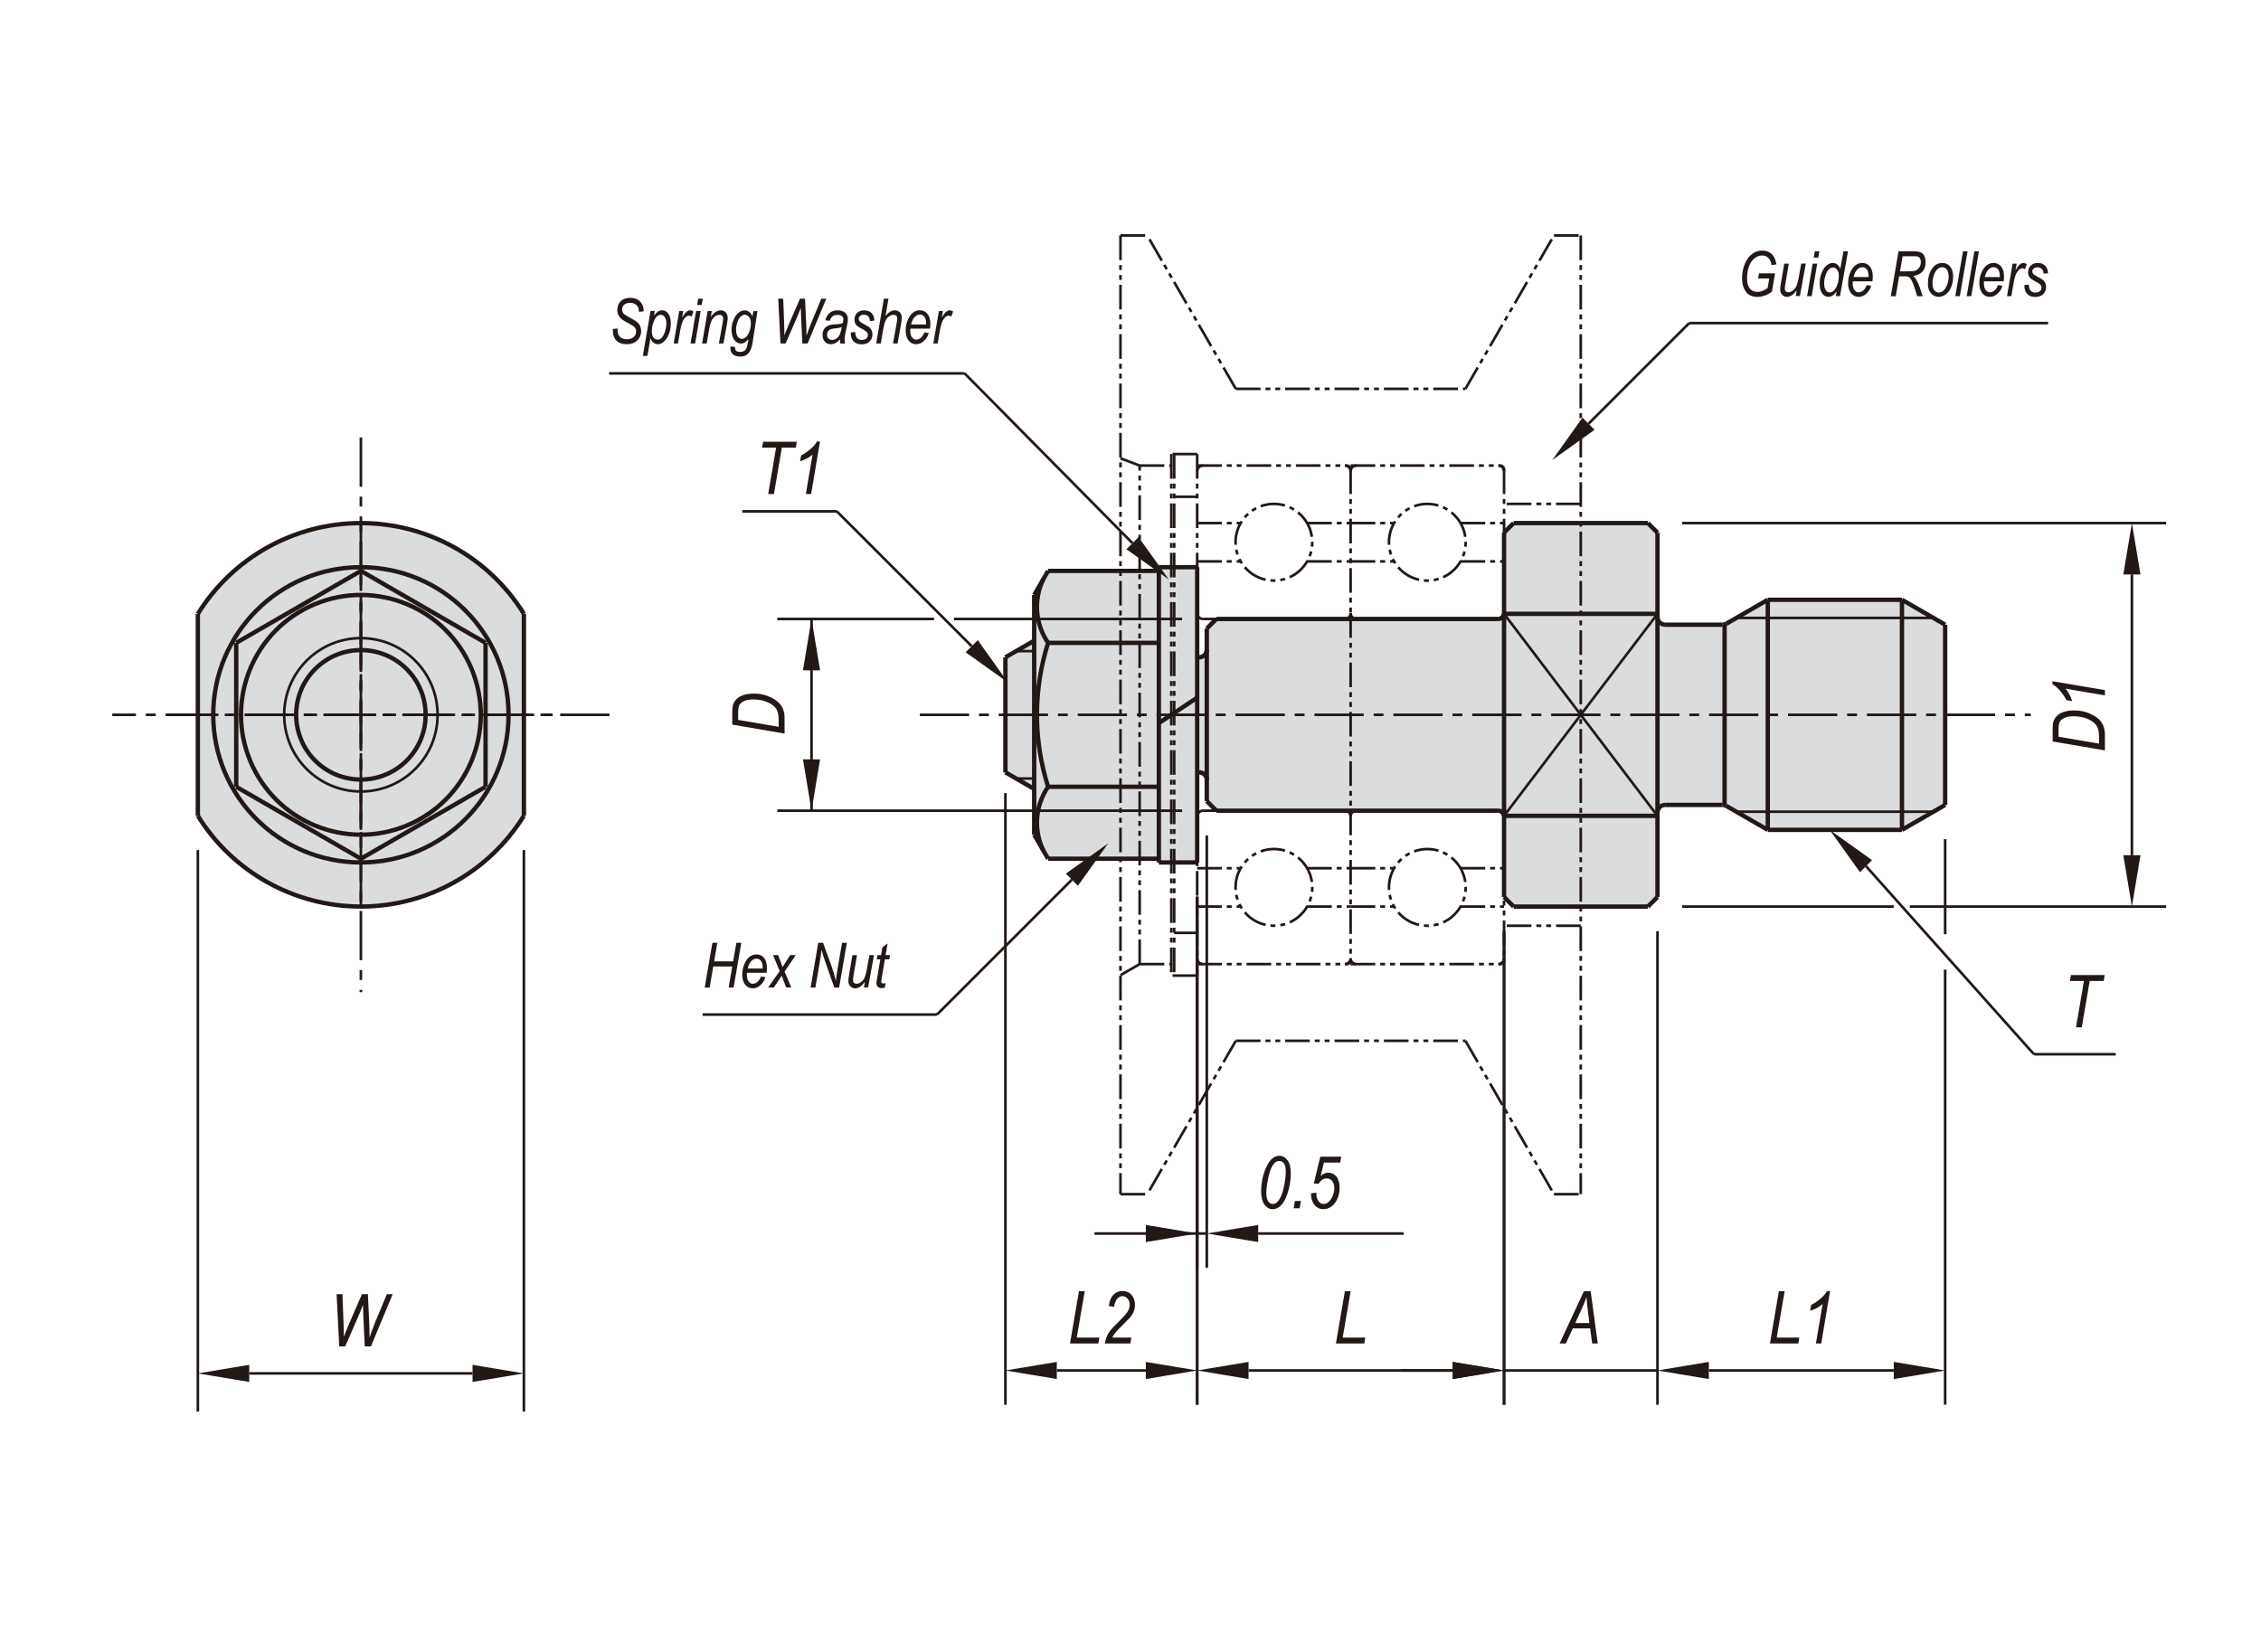 <?xml version="1.0" encoding="UTF-8"?><svg id="Layer_2" xmlns="http://www.w3.org/2000/svg" width="650" height="475" viewBox="0 0 650 475"><defs><style>.cls-1{stroke-width:1.25px;}.cls-1,.cls-2,.cls-3,.cls-4,.cls-5{fill:none;}.cls-1,.cls-2,.cls-3,.cls-5{stroke:#221815;stroke-miterlimit:10;}.cls-2,.cls-3,.cls-5{stroke-width:.75px;}.cls-6{fill:#221815;}.cls-3{stroke-dasharray:0 0 0 0 0 0 7.09 1.42 1.42 1.42 1.42 1.42;}.cls-7{fill:#dbdcde;}.cls-5{stroke-dasharray:0 0 0 0 14.17 2.84 2.84 2.84;}</style></defs><g id="RLB"><path class="cls-7" d="m150.61,234.58c-10.05,16.22-27.78,26.09-46.86,26.09s-36.81-9.87-46.86-26.09v-58.09c10.05-16.22,27.78-26.09,46.86-26.09s36.81,9.87,46.86,26.09v58.09Z"/><path class="cls-7" d="m289.04,222.08v-33.08l8.27-4.78v-13.15l3.99-6.92h31.84v-1.07h11.03v25.84c.66.17,1.36.02,1.9-.4.54-.42.85-1.06.85-1.74v-6.06l2.76-2.75h81.05c.91,0,1.65-.74,1.65-1.66v-23.16l2.76-2.75h38.59l2.76,2.75v24.26c0,1.22.99,2.21,2.2,2.21h16.5c.39,0,.77-.1,1.1-.3l11.9-6.87h38.57l12.42,7.17v51.83l-12.42,7.17h-38.57l-11.9-6.87c-.34-.19-.72-.3-1.1-.3h-16.5c-1.22,0-2.2.99-2.2,2.21v24.26l-2.76,2.76h-38.59l-2.76-2.76v-23.16c0-.91-.74-1.65-1.65-1.65h-81.05l-2.76-2.76v-6.06c0-.68-.32-1.33-.85-1.74-.53-.42-1.24-.56-1.9-.39v25.84h-11.03v-1.07h-31.84l-3.99-6.92v-13.14l-8.27-4.78Z"/><polygon class="cls-6" points="361.7 352.23 361.7 357.15 346.93 354.68 361.7 352.23"/><polygon class="cls-6" points="71.65 392.45 71.65 397.37 56.88 394.91 71.65 392.45"/><polygon class="cls-6" points="135.85 392.45 135.85 397.37 150.61 394.91 135.85 392.45"/><polygon class="cls-6" points="303.81 391.61 303.81 396.53 289.04 394.06 303.81 391.61"/><polygon class="cls-6" points="329.41 391.61 329.41 396.53 344.18 394.06 329.41 391.61"/><polygon class="cls-6" points="358.94 391.61 358.94 396.53 344.17 394.06 358.94 391.61"/><polygon class="cls-6" points="329.41 352.23 329.41 357.15 344.18 354.68 329.41 352.23"/><polygon class="cls-6" points="230.84 218.34 235.76 218.34 233.3 233.11 230.84 218.34"/><polygon class="cls-6" points="230.84 192.74 235.76 192.74 233.3 177.97 230.84 192.74"/><polygon class="cls-6" points="281.09 184.07 277.61 187.55 289.79 196.26 281.09 184.07"/><polygon class="cls-6" points="306.41 251.21 309.89 254.69 318.59 242.5 306.41 251.21"/><polygon class="cls-6" points="327.32 154.45 323.84 157.93 336.02 166.63 327.32 154.45"/><polygon class="cls-6" points="491.26 391.6 491.26 396.53 476.49 394.07 491.26 391.6"/><polygon class="cls-6" points="544.43 391.6 544.43 396.53 559.2 394.07 544.43 391.6"/><polygon class="cls-6" points="417.62 391.61 417.62 396.53 432.39 394.06 417.62 391.61"/><polygon class="cls-6" points="417.62 391.61 417.62 396.53 432.39 394.06 417.62 391.61"/><polygon class="cls-6" points="458.42 123.58 454.94 120.1 446.24 132.29 458.42 123.58"/><polygon class="cls-6" points="534.7 250.8 538.18 247.32 526 238.62 534.7 250.8"/><polygon class="cls-6" points="610.42 245.91 615.35 245.91 612.89 260.68 610.42 245.91"/><polygon class="cls-6" points="610.42 165.18 615.35 165.18 612.89 150.41 610.42 165.18"/><line class="cls-2" x1="456.68" y1="121.84" x2="485.62" y2="92.9"/><line class="cls-2" x1="325.58" y1="156.19" x2="277.31" y2="107.37"/><line class="cls-3" x1="421.28" y1="111.81" x2="446.74" y2="67.71"/><line class="cls-3" x1="355.28" y1="111.81" x2="329.82" y2="67.71"/><line class="cls-3" x1="322.12" y1="67.71" x2="322.12" y2="343.38"/><line class="cls-3" x1="454.44" y1="67.71" x2="454.44" y2="343.38"/><line class="cls-2" x1="358.94" y1="394.07" x2="417.62" y2="394.07"/><line class="cls-3" x1="344.17" y1="133.87" x2="387.18" y2="133.87"/><line class="cls-3" x1="344.17" y1="277.22" x2="387.18" y2="277.22"/><line class="cls-3" x1="345.83" y1="233.11" x2="386.63" y2="233.11"/><circle class="cls-3" cx="366.23" cy="255.16" r="11.03" transform="translate(-73.16 333.7) rotate(-45)"/><line class="cls-3" x1="345.83" y1="177.98" x2="386.63" y2="177.98"/><circle class="cls-3" cx="366.23" cy="155.92" r="11.03" transform="translate(-2.99 304.63) rotate(-45)"/><line class="cls-5" x1="264.43" y1="205.54" x2="583.81" y2="205.54"/><line class="cls-1" x1="349.69" y1="233.11" x2="430.73" y2="233.11"/><line class="cls-1" x1="349.69" y1="177.98" x2="430.73" y2="177.98"/><line class="cls-3" x1="355.28" y1="111.81" x2="421.28" y2="111.81"/><line class="cls-3" x1="355.28" y1="299.27" x2="421.28" y2="299.27"/><line class="cls-2" x1="71.65" y1="394.91" x2="135.84" y2="394.91"/><line class="cls-5" x1="48.62" y1="205.54" x2="158.88" y2="205.54"/><path class="cls-1" d="m146.2,205.54c0-23.45-19.01-42.45-42.45-42.45s-42.45,19.01-42.45,42.45,19,42.45,42.45,42.45,42.45-19.01,42.45-42.45Z"/><path class="cls-1" d="m56.88,234.58c10.05,16.22,27.78,26.09,46.86,26.09s36.81-9.87,46.86-26.09"/><line class="cls-5" x1="175.22" y1="205.54" x2="32.27" y2="205.54"/><path class="cls-1" d="m150.61,176.5c-10.05-16.22-27.78-26.09-46.86-26.09s-36.81,9.87-46.86,26.09"/><circle class="cls-1" cx="103.75" cy="205.54" r="34.46" transform="translate(-70.76 55.35) rotate(-22.5)"/><line class="cls-1" x1="103.75" y1="164.16" x2="139.59" y2="184.85"/><line class="cls-1" x1="139.59" y1="226.23" x2="103.75" y2="246.92"/><line class="cls-5" x1="70.67" y1="205.54" x2="136.83" y2="205.54"/><line class="cls-2" x1="56.88" y1="244.43" x2="56.88" y2="405.89"/><line class="cls-5" x1="103.75" y1="125.79" x2="103.75" y2="285.29"/><line class="cls-5" x1="103.75" y1="260.68" x2="103.75" y2="150.41"/><line class="cls-1" x1="67.91" y1="184.85" x2="103.75" y2="164.16"/><line class="cls-5" x1="103.75" y1="238.62" x2="103.75" y2="172.46"/><line class="cls-1" x1="56.88" y1="234.59" x2="56.88" y2="176.5"/><line class="cls-1" x1="103.75" y1="246.92" x2="67.91" y2="226.23"/><line class="cls-1" x1="67.91" y1="226.23" x2="67.91" y2="184.85"/><path class="cls-1" d="m122.36,205.54c0-10.28-8.33-18.61-18.61-18.61s-18.61,8.33-18.61,18.61,8.33,18.61,18.61,18.61,18.61-8.33,18.61-18.61Z"/><path class="cls-2" d="m125.8,205.54c0-12.18-9.87-22.05-22.05-22.05s-22.05,9.87-22.05,22.05,9.87,22.05,22.05,22.05,22.05-9.87,22.05-22.05Z"/><line class="cls-2" x1="308.15" y1="252.94" x2="269.37" y2="291.73"/><line class="cls-2" x1="150.61" y1="244.43" x2="150.61" y2="405.89"/><line class="cls-2" x1="289.04" y1="228.06" x2="289.04" y2="403.91"/><line class="cls-2" x1="344.17" y1="257.84" x2="344.17" y2="403.91"/><line class="cls-2" x1="344.17" y1="257.84" x2="344.17" y2="403.91"/><line class="cls-2" x1="344.17" y1="257.84" x2="344.17" y2="364.53"/><line class="cls-2" x1="346.93" y1="240.2" x2="346.93" y2="364.53"/><line class="cls-3" x1="327.63" y1="277.22" x2="327.63" y2="133.87"/><line class="cls-3" x1="336.73" y1="130.56" x2="336.73" y2="280.52"/><line class="cls-3" x1="337.56" y1="130.56" x2="337.56" y2="280.52"/><line class="cls-3" x1="344.17" y1="222.08" x2="344.17" y2="280.52"/><line class="cls-2" x1="329.41" y1="394.07" x2="303.81" y2="394.07"/><line class="cls-2" x1="346.93" y1="354.69" x2="314.64" y2="354.69"/><line class="cls-2" x1="269.37" y1="291.73" x2="201.98" y2="291.73"/><line class="cls-3" x1="355.28" y1="299.27" x2="329.82" y2="343.38"/><line class="cls-3" x1="322.12" y1="343.38" x2="329.82" y2="343.38"/><line class="cls-3" x1="327.63" y1="277.22" x2="336.73" y2="277.22"/><line class="cls-3" x1="327.63" y1="277.22" x2="322.12" y2="280.4"/><path class="cls-3" d="m344.17,275.56c0,.91.74,1.66,1.66,1.66"/><line class="cls-3" x1="337.56" y1="268.24" x2="344.17" y2="268.24"/><line class="cls-3" x1="344.17" y1="280.52" x2="336.73" y2="280.52"/><line class="cls-2" x1="240.57" y1="147.03" x2="213.4" y2="147.03"/><line class="cls-2" x1="339.84" y1="233.11" x2="223.46" y2="233.11"/><line class="cls-2" x1="339.84" y1="177.98" x2="274.27" y2="177.98"/><line class="cls-2" x1="268.53" y1="177.98" x2="223.46" y2="177.98"/><line class="cls-1" x1="150.61" y1="234.59" x2="150.61" y2="176.5"/><line class="cls-1" x1="139.59" y1="184.85" x2="139.59" y2="226.23"/><line class="cls-2" x1="233.3" y1="177.98" x2="233.3" y2="233.11"/><path class="cls-3" d="m344.17,176.32c0,.91.74,1.66,1.66,1.66"/><line class="cls-1" x1="333.15" y1="163.09" x2="333.15" y2="247.99"/><path class="cls-1" d="m299.91,166.59c-2.83,5.9-2.3,12.86,1.4,18.27"/><line class="cls-1" x1="297.31" y1="240" x2="297.31" y2="171.08"/><line class="cls-1" x1="344.17" y1="163.09" x2="344.17" y2="247.99"/><line class="cls-3" x1="344.17" y1="130.56" x2="344.17" y2="189"/><line class="cls-3" x1="344.17" y1="163.09" x2="344.17" y2="247.99"/><path class="cls-1" d="m301.31,226.23c-3.7,5.4-4.23,12.36-1.4,18.27"/><path class="cls-1" d="m301.31,184.85c-4.27,13.46-4.27,27.92,0,41.38"/><line class="cls-1" x1="301.31" y1="246.92" x2="297.31" y2="240"/><line class="cls-1" x1="289.04" y1="189" x2="289.04" y2="222.08"/><line class="cls-1" x1="289.04" y1="222.08" x2="297.31" y2="226.86"/><line class="cls-2" x1="292.13" y1="223.86" x2="297.31" y2="223.86"/><line class="cls-1" x1="289.04" y1="189" x2="297.31" y2="184.23"/><line class="cls-2" x1="292.13" y1="187.22" x2="297.31" y2="187.22"/><line class="cls-1" x1="346.93" y1="180.73" x2="346.93" y2="230.35"/><line class="cls-1" x1="301.31" y1="246.92" x2="333.15" y2="246.92"/><line class="cls-1" x1="301.31" y1="226.23" x2="333.15" y2="226.23"/><path class="cls-1" d="m346.93,224.29c0-1.22-.98-2.21-2.2-2.21"/><line class="cls-3" x1="344.17" y1="260.68" x2="356.68" y2="260.68"/><line class="cls-3" x1="344.17" y1="249.65" x2="356.68" y2="249.65"/><path class="cls-3" d="m345.83,233.11c-.92,0-1.66.74-1.66,1.65"/><line class="cls-1" x1="344.17" y1="222.08" x2="344.73" y2="222.08"/><line class="cls-1" x1="344.17" y1="247.99" x2="333.15" y2="247.99"/><line class="cls-1" x1="349.69" y1="233.11" x2="346.93" y2="230.35"/><line class="cls-1" x1="301.31" y1="184.85" x2="333.15" y2="184.85"/><path class="cls-1" d="m344.73,189c1.22,0,2.2-.99,2.2-2.21"/><line class="cls-1" x1="333.15" y1="207.91" x2="344.18" y2="200.6"/><line class="cls-1" x1="344.17" y1="189" x2="344.73" y2="189"/><line class="cls-1" x1="346.93" y1="180.73" x2="349.69" y2="177.98"/><line class="cls-1" x1="301.31" y1="164.16" x2="297.31" y2="171.08"/><line class="cls-2" x1="279.35" y1="185.81" x2="240.57" y2="147.03"/><line class="cls-3" x1="327.63" y1="133.87" x2="322.12" y2="131.79"/><line class="cls-1" x1="301.31" y1="164.16" x2="333.15" y2="164.16"/><line class="cls-3" x1="327.63" y1="133.87" x2="336.73" y2="133.87"/><line class="cls-3" x1="344.17" y1="161.43" x2="356.68" y2="161.43"/><line class="cls-3" x1="344.17" y1="150.41" x2="356.68" y2="150.41"/><path class="cls-3" d="m345.83,133.87c-.92,0-1.66.74-1.66,1.65"/><line class="cls-1" x1="333.15" y1="163.09" x2="344.18" y2="163.09"/><line class="cls-3" x1="337.56" y1="142.84" x2="344.17" y2="142.84"/><line class="cls-3" x1="344.17" y1="130.56" x2="336.73" y2="130.56"/><line class="cls-2" x1="559.2" y1="241.3" x2="559.2" y2="268.63"/><line class="cls-2" x1="559.2" y1="278.81" x2="559.2" y2="403.91"/><line class="cls-2" x1="491.26" y1="394.07" x2="544.43" y2="394.07"/><line class="cls-2" x1="584.73" y1="303.14" x2="608.22" y2="303.14"/><line class="cls-2" x1="549.05" y1="260.68" x2="622.73" y2="260.68"/><line class="cls-2" x1="483.58" y1="260.68" x2="544.42" y2="260.68"/><line class="cls-2" x1="483.58" y1="150.41" x2="622.73" y2="150.41"/><line class="cls-2" x1="536.44" y1="249.06" x2="584.73" y2="303.14"/><circle class="cls-3" cx="410.33" cy="255.16" r="11.03" transform="translate(-60.24 364.89) rotate(-45)"/><line class="cls-3" x1="432.39" y1="222.08" x2="432.39" y2="276.11"/><line class="cls-3" x1="388.28" y1="176.32" x2="388.28" y2="276.11"/><line class="cls-2" x1="432.39" y1="394.07" x2="476.49" y2="394.07"/><line class="cls-2" x1="476.5" y1="267.76" x2="476.5" y2="403.91"/><line class="cls-2" x1="432.39" y1="267.76" x2="432.39" y2="403.91"/><line class="cls-2" x1="432.39" y1="267.76" x2="432.39" y2="403.91"/><line class="cls-2" x1="417.62" y1="394.07" x2="402.85" y2="394.07"/><line class="cls-2" x1="361.7" y1="354.69" x2="403.54" y2="354.69"/><line class="cls-3" x1="388.28" y1="277.22" x2="431.29" y2="277.22"/><line class="cls-3" x1="421.28" y1="299.27" x2="446.74" y2="343.38"/><path class="cls-3" d="m388.28,275.56c0,.91.74,1.66,1.65,1.66"/><path class="cls-3" d="m386.63,277.22c.91,0,1.66-.74,1.66-1.66"/><path class="cls-3" d="m387.18,277.22c.61,0,1.1-.49,1.1-1.1"/><line class="cls-3" x1="446.74" y1="343.38" x2="454.44" y2="343.38"/><line class="cls-3" x1="454.44" y1="266.19" x2="432.39" y2="266.19"/><path class="cls-3" d="m431.29,277.22c.61,0,1.1-.49,1.1-1.1"/><path class="cls-3" d="m430.73,277.22c.91,0,1.66-.74,1.66-1.66"/><line class="cls-1" x1="495.2" y1="179.63" x2="478.7" y2="179.63"/><line class="cls-1" x1="495.2" y1="231.45" x2="478.7" y2="231.45"/><line class="cls-1" x1="476.5" y1="257.92" x2="476.5" y2="153.16"/><line class="cls-1" x1="432.39" y1="153.16" x2="432.39" y2="257.92"/><line class="cls-3" x1="432.39" y1="134.97" x2="432.39" y2="189"/><line class="cls-3" x1="432.39" y1="153.16" x2="432.39" y2="257.92"/><line class="cls-2" x1="476.5" y1="234.59" x2="432.39" y2="176.5"/><line class="cls-2" x1="476.5" y1="176.5" x2="432.39" y2="234.59"/><path class="cls-1" d="m430.73,177.98c.91,0,1.66-.74,1.66-1.66"/><path class="cls-3" d="m430.18,177.98c1.22,0,2.21-.99,2.21-2.21"/><path class="cls-3" d="m388.28,176.32c0,.91.74,1.66,1.65,1.66"/><path class="cls-3" d="m386.63,177.98c.91,0,1.66-.74,1.66-1.66"/><line class="cls-3" x1="419.88" y1="260.68" x2="432.39" y2="260.68"/><line class="cls-3" x1="419.88" y1="249.65" x2="432.39" y2="249.65"/><line class="cls-3" x1="389.93" y1="177.98" x2="430.18" y2="177.98"/><line class="cls-3" x1="389.93" y1="233.11" x2="430.18" y2="233.11"/><line class="cls-3" x1="388.28" y1="249.65" x2="400.78" y2="249.65"/><line class="cls-3" x1="388.28" y1="260.68" x2="400.78" y2="260.68"/><line class="cls-3" x1="375.78" y1="249.65" x2="388.28" y2="249.65"/><line class="cls-3" x1="375.78" y1="260.68" x2="388.28" y2="260.68"/><path class="cls-3" d="m389.93,233.11c-.91,0-1.65.74-1.65,1.65"/><path class="cls-3" d="m388.28,234.76c0-.91-.74-1.65-1.66-1.65"/><line class="cls-1" x1="432.39" y1="234.59" x2="476.49" y2="234.59"/><line class="cls-1" x1="473.74" y1="260.68" x2="435.15" y2="260.68"/><path class="cls-1" d="m432.39,234.76c0-.91-.74-1.65-1.66-1.65"/><line class="cls-1" x1="432.39" y1="257.92" x2="435.15" y2="260.68"/><path class="cls-3" d="m432.39,235.31c0-1.22-.99-2.21-2.21-2.21"/><path class="cls-1" d="m478.7,231.45c-1.22,0-2.21.99-2.21,2.21"/><line class="cls-1" x1="473.74" y1="260.68" x2="476.5" y2="257.92"/><path class="cls-1" d="m476.5,177.42c0,1.22.99,2.21,2.21,2.21"/><line class="cls-3" x1="419.88" y1="150.41" x2="432.39" y2="150.41"/><line class="cls-3" x1="419.88" y1="161.43" x2="432.39" y2="161.43"/><line class="cls-3" x1="388.28" y1="133.87" x2="431.29" y2="133.87"/><line class="cls-3" x1="388.28" y1="161.43" x2="400.78" y2="161.43"/><line class="cls-3" x1="388.28" y1="150.41" x2="400.78" y2="150.41"/><line class="cls-3" x1="388.28" y1="134.97" x2="388.28" y2="176.73"/><line class="cls-3" x1="375.78" y1="161.43" x2="388.28" y2="161.43"/><path class="cls-3" d="m389.93,133.87c-.91,0-1.65.74-1.65,1.65"/><line class="cls-3" x1="375.78" y1="150.41" x2="388.28" y2="150.41"/><path class="cls-3" d="m388.28,135.52c0-.91-.74-1.65-1.66-1.65"/><path class="cls-3" d="m388.28,134.97c0-.61-.5-1.1-1.1-1.1"/><circle class="cls-3" cx="410.33" cy="155.92" r="11.03" transform="translate(9.93 335.82) rotate(-45)"/><line class="cls-1" x1="476.5" y1="176.5" x2="432.39" y2="176.5"/><line class="cls-1" x1="473.74" y1="150.41" x2="435.15" y2="150.41"/><line class="cls-3" x1="454.44" y1="144.89" x2="432.39" y2="144.89"/><line class="cls-1" x1="435.15" y1="150.41" x2="432.39" y2="153.16"/><path class="cls-3" d="m432.39,134.97c0-.61-.5-1.1-1.1-1.1"/><path class="cls-3" d="m432.39,135.52c0-.91-.74-1.65-1.66-1.65"/><line class="cls-1" x1="473.74" y1="150.41" x2="476.5" y2="153.16"/><line class="cls-1" x1="508.21" y1="172.46" x2="496.3" y2="179.34"/><line class="cls-1" x1="508.21" y1="238.62" x2="508.21" y2="172.46"/><line class="cls-1" x1="559.2" y1="179.63" x2="546.78" y2="172.46"/><line class="cls-1" x1="546.78" y1="238.62" x2="546.78" y2="172.46"/><line class="cls-1" x1="508.21" y1="238.62" x2="546.78" y2="238.62"/><line class="cls-2" x1="499.16" y1="177.68" x2="555.82" y2="177.68"/><line class="cls-2" x1="499.16" y1="233.4" x2="555.82" y2="233.4"/><line class="cls-1" x1="495.79" y1="179.63" x2="495.79" y2="231.46"/><line class="cls-1" x1="508.21" y1="238.62" x2="496.3" y2="231.75"/><path class="cls-1" d="m496.3,231.75c-.34-.19-.72-.3-1.1-.3"/><path class="cls-1" d="m495.2,179.63c.39,0,.77-.1,1.1-.3"/><line class="cls-1" x1="559.2" y1="179.63" x2="559.2" y2="231.46"/><line class="cls-1" x1="559.2" y1="231.45" x2="546.78" y2="238.62"/><line class="cls-1" x1="508.21" y1="172.46" x2="546.78" y2="172.46"/><line class="cls-2" x1="612.89" y1="165.18" x2="612.89" y2="245.91"/><line class="cls-2" x1="277.32" y1="107.37" x2="175.11" y2="107.37"/><line class="cls-3" x1="322.12" y1="67.71" x2="329.82" y2="67.71"/><line class="cls-3" x1="446.74" y1="67.71" x2="454.44" y2="67.71"/><line class="cls-2" x1="485.62" y1="92.9" x2="588.79" y2="92.9"/><path class="cls-6" d="m176.16,94.6l1.38-.16v.43c0,.58.11,1.09.34,1.53.18.34.47.62.89.83.42.21.92.32,1.5.32.8,0,1.44-.21,1.91-.64.47-.43.7-.96.7-1.59,0-.45-.13-.83-.4-1.16-.27-.32-.92-.75-1.93-1.28-.79-.42-1.32-.73-1.6-.94-.51-.38-.88-.8-1.12-1.26-.24-.46-.36-.99-.36-1.58,0-1.03.33-1.86.99-2.5s1.56-.95,2.71-.95c.79,0,1.47.15,2.03.45s1.01.74,1.34,1.31.5,1.19.5,1.85v.27s-1.38.13-1.38.13v-.29c0-.42-.1-.81-.3-1.16-.21-.36-.51-.64-.89-.83-.39-.2-.83-.3-1.34-.3-.72,0-1.28.18-1.68.53-.4.35-.6.82-.6,1.39,0,.52.15.93.45,1.21.3.28,1.05.75,2.25,1.39.87.47,1.47.86,1.78,1.16.32.3.56.65.73,1.06.17.41.26.88.26,1.39,0,1.08-.38,1.98-1.14,2.69-.76.72-1.75,1.08-2.97,1.08-1.33,0-2.33-.35-3.02-1.06-.69-.71-1.03-1.81-1.04-3.33Z"/><path class="cls-6" d="m184.81,102.34l2.21-12.91h1.22l-.23,1.3c.46-.59.87-.98,1.22-1.19s.72-.32,1.1-.32c.71,0,1.3.32,1.79.96.49.64.73,1.57.73,2.8,0,1.16-.2,2.22-.59,3.17s-.92,1.69-1.56,2.21c-.5.4-1.03.61-1.58.61-.92,0-1.63-.57-2.13-1.71l-.87,5.08h-1.31Zm2.58-7.09c0,.78.16,1.38.48,1.8.32.41.72.62,1.19.62.38,0,.71-.13,1-.38.41-.36.76-.96,1.06-1.79.3-.83.45-1.68.45-2.52,0-.8-.16-1.41-.48-1.83s-.7-.64-1.16-.64c-.36,0-.73.16-1.1.49s-.71.9-1,1.72-.44,1.67-.44,2.55Z"/><path class="cls-6" d="m193.67,98.77l1.6-9.33h1.16l-.33,1.91c.76-1.41,1.53-2.12,2.3-2.12.26,0,.58.11.96.34l-.54,1.48c-.23-.2-.47-.3-.72-.3-.48,0-.96.31-1.43.94s-.85,1.74-1.12,3.34l-.65,3.74h-1.24Z"/><path class="cls-6" d="m198.52,98.77l1.6-9.33h1.31l-1.6,9.33h-1.31Zm1.9-11.08l.31-1.8h1.31l-.31,1.8h-1.31Z"/><path class="cls-6" d="m201.84,98.77l1.6-9.33h1.19l-.28,1.63c.56-.69,1.06-1.17,1.52-1.44.46-.27.9-.4,1.32-.4.6,0,1.08.2,1.45.6s.56.97.56,1.7c0,.33-.07.86-.2,1.6l-1.02,5.64h-1.31l1.08-5.92c.1-.58.16-1.01.16-1.28,0-.32-.09-.58-.28-.76s-.44-.28-.76-.28c-.66,0-1.26.29-1.79.87-.53.58-.92,1.59-1.17,3.02l-.75,4.34h-1.31Z"/><path class="cls-6" d="m209.99,99.61l1.32.15v.21c0,.4.11.71.34.91s.58.31,1.07.31c.75,0,1.31-.23,1.66-.69.25-.34.47-1.08.67-2.23l.12-.76c-.68.84-1.39,1.27-2.15,1.27s-1.39-.34-1.92-1.02-.79-1.67-.79-2.97c0-1.02.2-1.98.6-2.88.4-.9.88-1.57,1.44-2.01s1.13-.66,1.71-.66c.98,0,1.74.58,2.27,1.74l.24-1.53h1.19l-1.39,9.01c-.23,1.36-.59,2.34-1.06,2.94-.6.75-1.41,1.13-2.43,1.13-.97,0-1.7-.22-2.18-.65s-.72-1.02-.72-1.77c0-.14.01-.3.04-.47Zm1.62-4.98c0,.7.07,1.24.22,1.63s.35.69.6.89c.26.2.53.3.81.3.39,0,.78-.16,1.17-.49.4-.32.74-.87,1.03-1.62.29-.76.43-1.53.43-2.33s-.17-1.4-.52-1.84c-.35-.44-.77-.67-1.25-.67-.4,0-.79.18-1.18.54s-.7.91-.95,1.65c-.24.74-.37,1.39-.37,1.94Z"/><path class="cls-6" d="m224.38,98.77l-.65-12.88h1.43l.25,6.37c.06,1.39.09,2.49.09,3.3v.84s1.26-3.09,1.26-3.09l3.21-7.42h1.46l.35,7.53c.04.92.07,1.96.08,3.11.09-.29.23-.72.44-1.29.36-.97.62-1.67.8-2.09l3.01-7.26h1.43l-5.37,12.88h-1.51l-.36-7.8c-.03-.68-.06-1.5-.08-2.46-.3.84-.55,1.48-.73,1.9l-3.65,8.36h-1.46Z"/><path class="cls-6" d="m241.46,97.61c-.48.5-.93.86-1.35,1.06-.42.21-.85.31-1.28.31-.68,0-1.24-.24-1.69-.73-.45-.49-.67-1.15-.67-1.99,0-.6.13-1.12.4-1.56.26-.45.63-.79,1.11-1.02.48-.24,1.16-.38,2.04-.42.75-.04,1.26-.08,1.54-.13.28-.05.52-.12.71-.21.12-.45.19-.81.19-1.09,0-.39-.15-.7-.44-.94-.3-.24-.72-.35-1.28-.35-1.13,0-1.86.56-2.19,1.69l-1.32-.13c.57-1.91,1.77-2.87,3.59-2.87.9,0,1.61.24,2.14.71.53.47.79,1.06.79,1.78,0,.49-.07,1.06-.21,1.72l-.5,2.31c-.16.73-.24,1.33-.24,1.79,0,.31.05.73.15,1.24h-1.34c-.06-.29-.11-.68-.13-1.16Zm.57-3.57c-.33.15-.88.27-1.67.35-.8.08-1.35.19-1.65.32s-.53.33-.7.59-.25.57-.25.91c0,.47.13.85.4,1.12s.62.41,1.06.41c.42,0,.82-.13,1.21-.39.39-.26.71-.63.95-1.12s.46-1.22.63-2.21Z"/><path class="cls-6" d="m244.58,95.58l1.3-.1c0,.76.16,1.33.5,1.71s.8.56,1.39.56c.53,0,.96-.13,1.27-.4s.47-.61.47-1.02c0-.3-.1-.57-.29-.81-.2-.24-.63-.53-1.29-.88-.76-.4-1.26-.7-1.51-.92s-.43-.47-.57-.78-.2-.65-.2-1.03c0-.78.25-1.42.76-1.92s1.17-.76,1.99-.76c.91,0,1.63.26,2.15.78s.8,1.24.83,2.18l-1.28.11c-.02-.59-.19-1.04-.51-1.35s-.75-.47-1.29-.47c-.42,0-.76.12-1.03.36s-.4.51-.4.82c0,.27.08.5.24.69.16.2.56.47,1.2.8.99.52,1.62.94,1.89,1.25.41.49.61,1.08.61,1.78,0,.77-.27,1.44-.82,2-.55.56-1.31.83-2.28.83s-1.74-.28-2.3-.84c-.56-.56-.83-1.36-.83-2.38v-.18Z"/><path class="cls-6" d="m251.89,98.77l2.21-12.88h1.32l-.85,4.95c.51-.6.98-1.02,1.4-1.26.42-.23.85-.35,1.27-.35.61,0,1.09.2,1.46.59s.55.94.55,1.62c0,.34-.08.95-.24,1.83l-.97,5.5h-1.31l1.01-5.65c.15-.81.22-1.33.22-1.55,0-.32-.09-.57-.28-.76s-.43-.28-.74-.28c-.46,0-.89.14-1.31.41-.42.28-.76.68-1.02,1.2-.26.52-.5,1.4-.71,2.61l-.69,4.01h-1.31Z"/><path class="cls-6" d="m265.72,95.59l1.27.16c-.21.91-.7,1.7-1.47,2.37-.64.57-1.35.85-2.14.85-.56,0-1.06-.15-1.52-.45s-.82-.75-1.09-1.35-.4-1.32-.4-2.15c0-1.1.21-2.12.62-3.07s.92-1.64,1.52-2.08,1.25-.65,1.94-.65c.88,0,1.61.34,2.17,1.01s.84,1.63.84,2.86c0,.46-.03.93-.1,1.41h-5.65c-.02.19-.03.35-.03.5,0,.88.17,1.54.5,1.99.34.45.74.68,1.21.68s.89-.18,1.32-.53.77-.87,1.01-1.54Zm-3.8-2.31h4.31v-.33c0-.83-.16-1.46-.49-1.88-.33-.42-.75-.63-1.26-.63-.55,0-1.06.24-1.52.71-.46.47-.81,1.18-1.03,2.12Z"/><path class="cls-6" d="m268.32,98.77l1.6-9.33h1.16l-.33,1.91c.76-1.41,1.53-2.12,2.3-2.12.26,0,.58.11.96.34l-.54,1.48c-.23-.2-.47-.3-.72-.3-.48,0-.96.31-1.43.94s-.85,1.74-1.12,3.34l-.65,3.74h-1.24Z"/><path class="cls-6" d="m220.84,142.04l2.28-13.33h-4.04l.3-1.7h9.7l-.29,1.7h-4.02l-2.27,13.33h-1.65Z"/><path class="cls-6" d="m231.67,142.04l1.93-11.35c-.84.81-2.04,1.45-3.59,1.94l.3-1.68c.98-.48,1.96-1.16,2.94-2.04.75-.66,1.28-1.32,1.6-1.96h.89l-2.55,15.09h-1.52Z"/><path class="cls-6" d="m225.55,210.93l-15.03-2.57v-3.72c0-.83.06-1.47.19-1.91.18-.64.53-1.21,1.04-1.72s1.18-.89,2.02-1.16,1.81-.41,2.9-.41c1.46,0,2.78.22,3.96.67,1.19.45,2.17,1,2.94,1.66.77.66,1.31,1.43,1.62,2.31.24.67.36,1.47.36,2.41v4.44Zm-1.7-1.95v-1.95c0-.91-.1-1.69-.29-2.33s-.57-1.21-1.14-1.71c-.56-.5-1.36-.94-2.38-1.31-1.02-.37-2.18-.56-3.48-.56-1.14,0-2.05.16-2.73.49-.67.32-1.13.77-1.36,1.32-.17.4-.26,1.03-.26,1.89v2.18l11.63,1.99Z"/><path class="cls-6" d="m605.13,215.77l-15.03-2.57v-3.72c0-.83.07-1.47.19-1.91.19-.64.53-1.21,1.04-1.72s1.18-.89,2.02-1.16c.84-.27,1.81-.41,2.9-.41,1.46,0,2.78.22,3.96.67,1.19.45,2.17,1,2.94,1.66.77.66,1.31,1.43,1.62,2.31.24.67.36,1.47.36,2.41v4.44Zm-1.7-1.95v-1.95c0-.91-.1-1.69-.29-2.33-.2-.64-.58-1.21-1.14-1.71-.56-.5-1.36-.94-2.38-1.31s-2.18-.56-3.48-.56c-1.14,0-2.05.16-2.72.49s-1.13.77-1.36,1.32c-.17.4-.26,1.03-.26,1.89v2.18l11.63,1.99Z"/><path class="cls-6" d="m605.13,199.95l-11.35-1.93c.81.84,1.45,2.04,1.94,3.59l-1.68-.3c-.48-.98-1.16-1.96-2.04-2.94-.66-.75-1.32-1.28-1.96-1.6v-.89l15.09,2.55v1.52Z"/><path class="cls-6" d="m596.82,295.39l2.28-13.33h-4.04l.3-1.7h9.7l-.29,1.7h-4.02l-2.27,13.33h-1.65Z"/><path class="cls-6" d="m97.53,387.16l-.76-15.03h1.67l.29,7.43c.07,1.63.1,2.91.1,3.84v.98s1.47-3.61,1.47-3.61l3.75-8.65h1.71l.41,8.79c.05,1.07.08,2.28.09,3.63.1-.34.27-.84.51-1.51.42-1.13.73-1.95.93-2.44l3.52-8.47h1.67l-6.26,15.03h-1.77l-.42-9.1c-.03-.79-.06-1.75-.09-2.87-.35.98-.64,1.72-.85,2.21l-4.26,9.76h-1.7Z"/><path class="cls-6" d="m307.61,386.31l2.57-15.03h1.66l-2.29,13.33h6.5l-.29,1.7h-8.16Z"/><path class="cls-6" d="m317.62,386.31c.22-1.29.62-2.36,1.19-3.22.43-.65,1.5-1.81,3.22-3.49,1.04-1.01,1.76-1.83,2.15-2.47.39-.63.59-1.28.59-1.95,0-.72-.21-1.31-.62-1.78-.41-.47-.9-.7-1.46-.7s-1.07.24-1.5.73-.74,1.27-.92,2.36l-1.49-.27c.15-1.38.58-2.44,1.3-3.19.71-.74,1.58-1.12,2.59-1.12,1.11,0,2,.39,2.65,1.16.65.77.97,1.73.97,2.87,0,1.02-.3,1.98-.9,2.9-.37.58-1.42,1.7-3.14,3.37-1.29,1.24-2.13,2.28-2.51,3.1h5.51l-.3,1.7h-7.33Z"/><path class="cls-6" d="m384.06,386.31l2.57-15.03h1.66l-2.29,13.33h6.5l-.29,1.7h-8.16Z"/><path class="cls-6" d="m362.56,342.5c0-1.89.3-3.72.91-5.49.61-1.77,1.34-3.03,2.21-3.8.65-.58,1.35-.87,2.09-.87.92,0,1.71.42,2.35,1.26.64.84.96,2.07.96,3.71s-.21,3.21-.62,4.79c-.52,2-1.25,3.5-2.19,4.49-.7.74-1.51,1.11-2.42,1.11s-1.68-.44-2.32-1.31c-.65-.87-.97-2.17-.97-3.88Zm1.48.46c0,1.12.18,1.94.54,2.46.36.52.81.78,1.36.78s1.08-.29,1.53-.87c.75-.96,1.3-2.34,1.65-4.14.35-1.8.52-3.24.52-4.32s-.17-1.86-.52-2.33c-.34-.47-.79-.71-1.35-.71-.6,0-1.14.29-1.6.86-.66.82-1.18,2.15-1.56,4-.38,1.85-.57,3.27-.57,4.28Z"/><path class="cls-6" d="m371.91,347.43l.36-2.1h1.72l-.36,2.1h-1.72Z"/><path class="cls-6" d="m376.92,343.13l1.55-.18-.02.48c0,.5.1.97.31,1.43s.47.79.78,1.01c.31.22.64.33.99.33.43,0,.88-.18,1.35-.54.47-.36.87-.92,1.21-1.68.33-.76.5-1.54.5-2.36,0-.87-.21-1.55-.62-2.04-.42-.49-.94-.74-1.58-.74-.89,0-1.67.52-2.36,1.56l-1.32-.11,1.85-7.69h6.02l-.29,1.7h-4.68l-.93,3.82c.69-.62,1.42-.92,2.2-.92.91,0,1.67.37,2.3,1.11.62.74.93,1.79.93,3.14,0,1.87-.5,3.42-1.5,4.65-.85,1.05-1.92,1.58-3.19,1.58-.65,0-1.23-.17-1.75-.5-.52-.33-.94-.84-1.27-1.52-.33-.68-.49-1.42-.49-2.22v-.32Z"/><path class="cls-6" d="m448.36,386.31l6.99-15.03h1.94l2.04,15.03h-1.6l-.59-4.33h-5l-1.98,4.33h-1.8Zm4.49-5.88h4.07l-.47-3.77c-.18-1.49-.3-2.74-.35-3.74-.27.86-.68,1.88-1.22,3.07l-2.03,4.45Z"/><path class="cls-6" d="m508.83,386.31l2.57-15.03h1.66l-2.29,13.33h6.5l-.29,1.7h-8.16Z"/><path class="cls-6" d="m522.05,386.31l1.93-11.35c-.84.81-2.04,1.45-3.59,1.94l.3-1.68c.98-.48,1.96-1.16,2.94-2.04.75-.66,1.28-1.32,1.6-1.96h.89l-2.55,15.09h-1.52Z"/><path class="cls-6" d="m202.59,283.97l2.21-12.88h1.42l-.92,5.35h5.47l.92-5.35h1.42l-2.21,12.88h-1.42l1.04-6.07h-5.47l-1.04,6.07h-1.42Z"/><path class="cls-6" d="m218.74,280.8l1.27.16c-.21.91-.7,1.7-1.47,2.37-.64.57-1.35.85-2.14.85-.56,0-1.06-.15-1.52-.45s-.82-.75-1.09-1.35-.4-1.32-.4-2.15c0-1.1.21-2.12.62-3.07s.92-1.64,1.52-2.08,1.25-.65,1.94-.65c.88,0,1.61.34,2.17,1.01.56.67.84,1.63.84,2.86,0,.46-.03.93-.1,1.41h-5.65c-.02.19-.03.35-.03.5,0,.88.17,1.54.5,1.99.34.45.74.68,1.21.68s.89-.18,1.32-.53.77-.87,1.01-1.54Zm-3.8-2.31h4.31v-.33c0-.83-.16-1.46-.49-1.88-.33-.42-.75-.63-1.26-.63-.55,0-1.06.24-1.52.71-.46.47-.81,1.18-1.03,2.12Z"/><path class="cls-6" d="m220.81,283.97l3.34-4.74-1.91-4.6h1.44l.64,1.66c.25.63.46,1.22.65,1.79l2.2-3.45h1.6l-3.21,4.74,1.92,4.59h-1.44l-.76-1.9c-.17-.43-.36-.93-.56-1.5l-2.27,3.4h-1.63Z"/><path class="cls-6" d="m233.04,283.97l2.19-12.88h1.38l1.77,4.84c.52,1.42.93,2.61,1.23,3.57.21.66.43,1.5.68,2.52.13-1.11.29-2.23.48-3.36l1.31-7.57h1.37l-2.21,12.88h-1.4l-2.6-7.44c-.46-1.33-.82-2.49-1.08-3.48-.06.84-.2,1.87-.41,3.09l-1.34,7.83h-1.37Z"/><path class="cls-6" d="m248.68,282.28c-.92,1.27-1.86,1.91-2.82,1.91-.56,0-1.02-.2-1.4-.6-.38-.4-.57-.91-.57-1.54,0-.4.08-1.07.25-2.02l.92-5.39h1.31l-1.02,5.97c-.09.5-.13.88-.13,1.15,0,.37.09.64.27.83s.44.28.76.28c.46,0,.92-.19,1.38-.56s.8-.84,1.01-1.4c.21-.56.4-1.31.57-2.25l.74-4.03h1.31l-1.7,9.33h-1.21l.31-1.7Z"/><path class="cls-6" d="m254.59,282.68l-.22,1.3c-.3.1-.6.15-.88.15-.47,0-.85-.13-1.12-.39s-.41-.6-.41-1.04c0-.21.06-.68.19-1.43l.93-5.41h-1.03l.21-1.23h1.03l.38-2.24,1.5-1.1-.57,3.34h1.27l-.21,1.23h-1.27l-.88,5.15c-.11.67-.17,1.06-.17,1.18,0,.21.05.36.14.45.09.09.23.14.41.14.27,0,.51-.04.72-.11Z"/><path class="cls-6" d="m505.42,80.07l.25-1.46h4.63l-.9,5.25c-.61.47-1.29.84-2.03,1.11-.75.27-1.47.4-2.16.4-1.49,0-2.6-.51-3.32-1.52-.72-1.02-1.08-2.3-1.08-3.85s.28-2.98.85-4.25,1.28-2.2,2.13-2.8,1.79-.9,2.82-.9c1.22,0,2.22.42,2.98,1.27.54.6.91,1.51,1.1,2.72l-1.39.18c-.15-.92-.47-1.6-.94-2.06-.48-.46-1.08-.69-1.8-.69s-1.43.24-2.09.73c-.65.49-1.19,1.24-1.6,2.25s-.62,2.2-.62,3.56.27,2.33.81,2.97c.54.64,1.25.96,2.15.96s1.9-.37,2.96-1.11l.47-2.77h-3.21Z"/><path class="cls-6" d="m516.56,83.45c-.92,1.27-1.86,1.91-2.82,1.91-.56,0-1.02-.2-1.4-.6-.38-.4-.57-.91-.57-1.54,0-.4.08-1.07.25-2.02l.92-5.39h1.31l-1.02,5.97c-.09.5-.13.88-.13,1.15,0,.37.09.64.27.83s.44.28.76.28c.46,0,.92-.19,1.38-.56.46-.37.8-.84,1.01-1.4.21-.56.41-1.31.57-2.25l.74-4.03h1.31l-1.7,9.33h-1.21l.31-1.7Z"/><path class="cls-6" d="m519.51,85.15l1.6-9.33h1.31l-1.6,9.33h-1.31Zm1.9-11.08l.31-1.8h1.31l-.31,1.8h-1.31Z"/><path class="cls-6" d="m528,83.8c-.74,1.04-1.52,1.56-2.34,1.56-.71,0-1.3-.32-1.8-.96-.49-.64-.74-1.6-.74-2.87,0-1.14.2-2.19.59-3.14s.88-1.65,1.46-2.1c.58-.45,1.16-.68,1.73-.68.95,0,1.67.56,2.16,1.68l.9-5.02h1.31l-2.3,12.88h-1.21l.24-1.35Zm-3.58-2.56v.38c0,.77.17,1.41.53,1.9.28.38.64.57,1.1.57.59,0,1.13-.38,1.62-1.12.64-1,.97-2.23.97-3.69,0-.75-.17-1.33-.5-1.74s-.72-.62-1.18-.62-.86.2-1.25.59c-.39.39-.7.98-.94,1.77-.24.79-.35,1.44-.35,1.97Z"/><path class="cls-6" d="m536.66,81.98l1.27.16c-.21.91-.7,1.7-1.47,2.37-.64.57-1.35.85-2.14.85-.56,0-1.06-.15-1.52-.45s-.82-.75-1.09-1.35c-.27-.6-.41-1.32-.41-2.15,0-1.1.21-2.12.62-3.07.41-.95.92-1.64,1.52-2.08s1.25-.65,1.94-.65c.88,0,1.61.34,2.17,1.01s.84,1.63.84,2.86c0,.46-.03.93-.1,1.41h-5.65c-.02.19-.03.35-.03.5,0,.88.17,1.54.5,1.99.34.45.74.68,1.21.68.45,0,.89-.18,1.32-.53s.77-.87,1.01-1.54Zm-3.8-2.31h4.31v-.33c0-.83-.16-1.46-.49-1.88-.33-.42-.75-.63-1.26-.63-.55,0-1.06.24-1.52.71-.46.47-.81,1.18-1.03,2.12Z"/><path class="cls-6" d="m543.58,85.15l2.21-12.88h4.38c.95,0,1.63.1,2.05.31s.73.51.93.91c.28.54.42,1.18.42,1.92,0,1.12-.29,2.01-.89,2.67-.59.66-1.48,1.09-2.66,1.29.39.35.7.72.91,1.1.42.74.76,1.5,1.01,2.27l.8,2.43h-1.58l-.75-2.4c-.28-.92-.6-1.69-.95-2.31-.22-.4-.46-.67-.7-.81s-.64-.2-1.19-.2h-1.6l-.98,5.72h-1.42Zm2.64-7.12h1.91c1.06,0,1.78-.04,2.16-.12.38-.08.71-.23,1-.47s.51-.53.68-.88c.17-.36.25-.75.25-1.19,0-.39-.07-.72-.21-.99s-.32-.45-.53-.55c-.21-.1-.59-.15-1.13-.15h-3.38l-.75,4.35Z"/><path class="cls-6" d="m554.24,81.61c0-1.68.38-3.1,1.13-4.26s1.77-1.74,3.04-1.74c.89,0,1.63.34,2.21,1.02s.87,1.65.87,2.91c0,1.15-.2,2.19-.59,3.09-.4.91-.91,1.59-1.54,2.04s-1.29.68-1.98.68c-.91,0-1.66-.34-2.25-1.01s-.89-1.59-.89-2.75Zm1.31-.16c0,.88.18,1.55.53,2s.79.68,1.32.68c.42,0,.83-.17,1.25-.51s.78-.9,1.09-1.67.47-1.58.47-2.4c0-.89-.18-1.57-.53-2.03s-.79-.69-1.3-.69c-.45,0-.89.17-1.31.5s-.78.89-1.07,1.66c-.29.77-.43,1.59-.43,2.46Z"/><path class="cls-6" d="m562.12,85.15l2.21-12.88h1.31l-2.21,12.88h-1.31Z"/><path class="cls-6" d="m565.39,85.15l2.21-12.88h1.31l-2.21,12.88h-1.31Z"/><path class="cls-6" d="m574.39,81.98l1.27.16c-.21.91-.7,1.7-1.47,2.37-.64.57-1.35.85-2.14.85-.56,0-1.06-.15-1.52-.45s-.82-.75-1.09-1.35c-.27-.6-.41-1.32-.41-2.15,0-1.1.21-2.12.62-3.07.41-.95.92-1.64,1.52-2.08s1.25-.65,1.94-.65c.88,0,1.61.34,2.17,1.01s.84,1.63.84,2.86c0,.46-.03.93-.1,1.41h-5.65c-.02.19-.03.35-.03.5,0,.88.17,1.54.5,1.99.34.45.74.68,1.21.68.45,0,.89-.18,1.32-.53s.77-.87,1.01-1.54Zm-3.8-2.31h4.31v-.33c0-.83-.16-1.46-.49-1.88-.33-.42-.75-.63-1.26-.63-.55,0-1.06.24-1.52.71-.46.47-.81,1.18-1.03,2.12Z"/><path class="cls-6" d="m576.99,85.15l1.6-9.33h1.16l-.33,1.91c.76-1.41,1.53-2.12,2.3-2.12.26,0,.58.11.96.34l-.54,1.48c-.23-.2-.47-.3-.72-.3-.48,0-.96.31-1.43.94-.48.63-.85,1.74-1.12,3.34l-.65,3.74h-1.24Z"/><path class="cls-6" d="m581.97,81.96l1.3-.1c0,.76.16,1.33.5,1.71s.8.56,1.39.56c.53,0,.96-.13,1.27-.4s.47-.61.47-1.02c0-.3-.1-.57-.29-.81-.2-.24-.63-.53-1.29-.88-.76-.4-1.26-.7-1.51-.92s-.43-.47-.57-.78-.2-.65-.2-1.03c0-.78.25-1.42.76-1.92s1.17-.76,1.99-.76c.91,0,1.63.26,2.15.78s.8,1.24.83,2.18l-1.28.11c-.02-.59-.19-1.04-.51-1.35s-.75-.47-1.29-.47c-.42,0-.76.12-1.03.36s-.4.51-.4.82c0,.27.08.5.24.69.16.2.56.47,1.2.8.99.52,1.62.94,1.89,1.25.41.49.62,1.08.62,1.78,0,.77-.27,1.44-.82,2-.55.56-1.31.83-2.28.83s-1.74-.28-2.3-.84c-.56-.56-.83-1.36-.83-2.38v-.18Z"/><rect class="cls-4" width="650" height="475"/></g></svg>